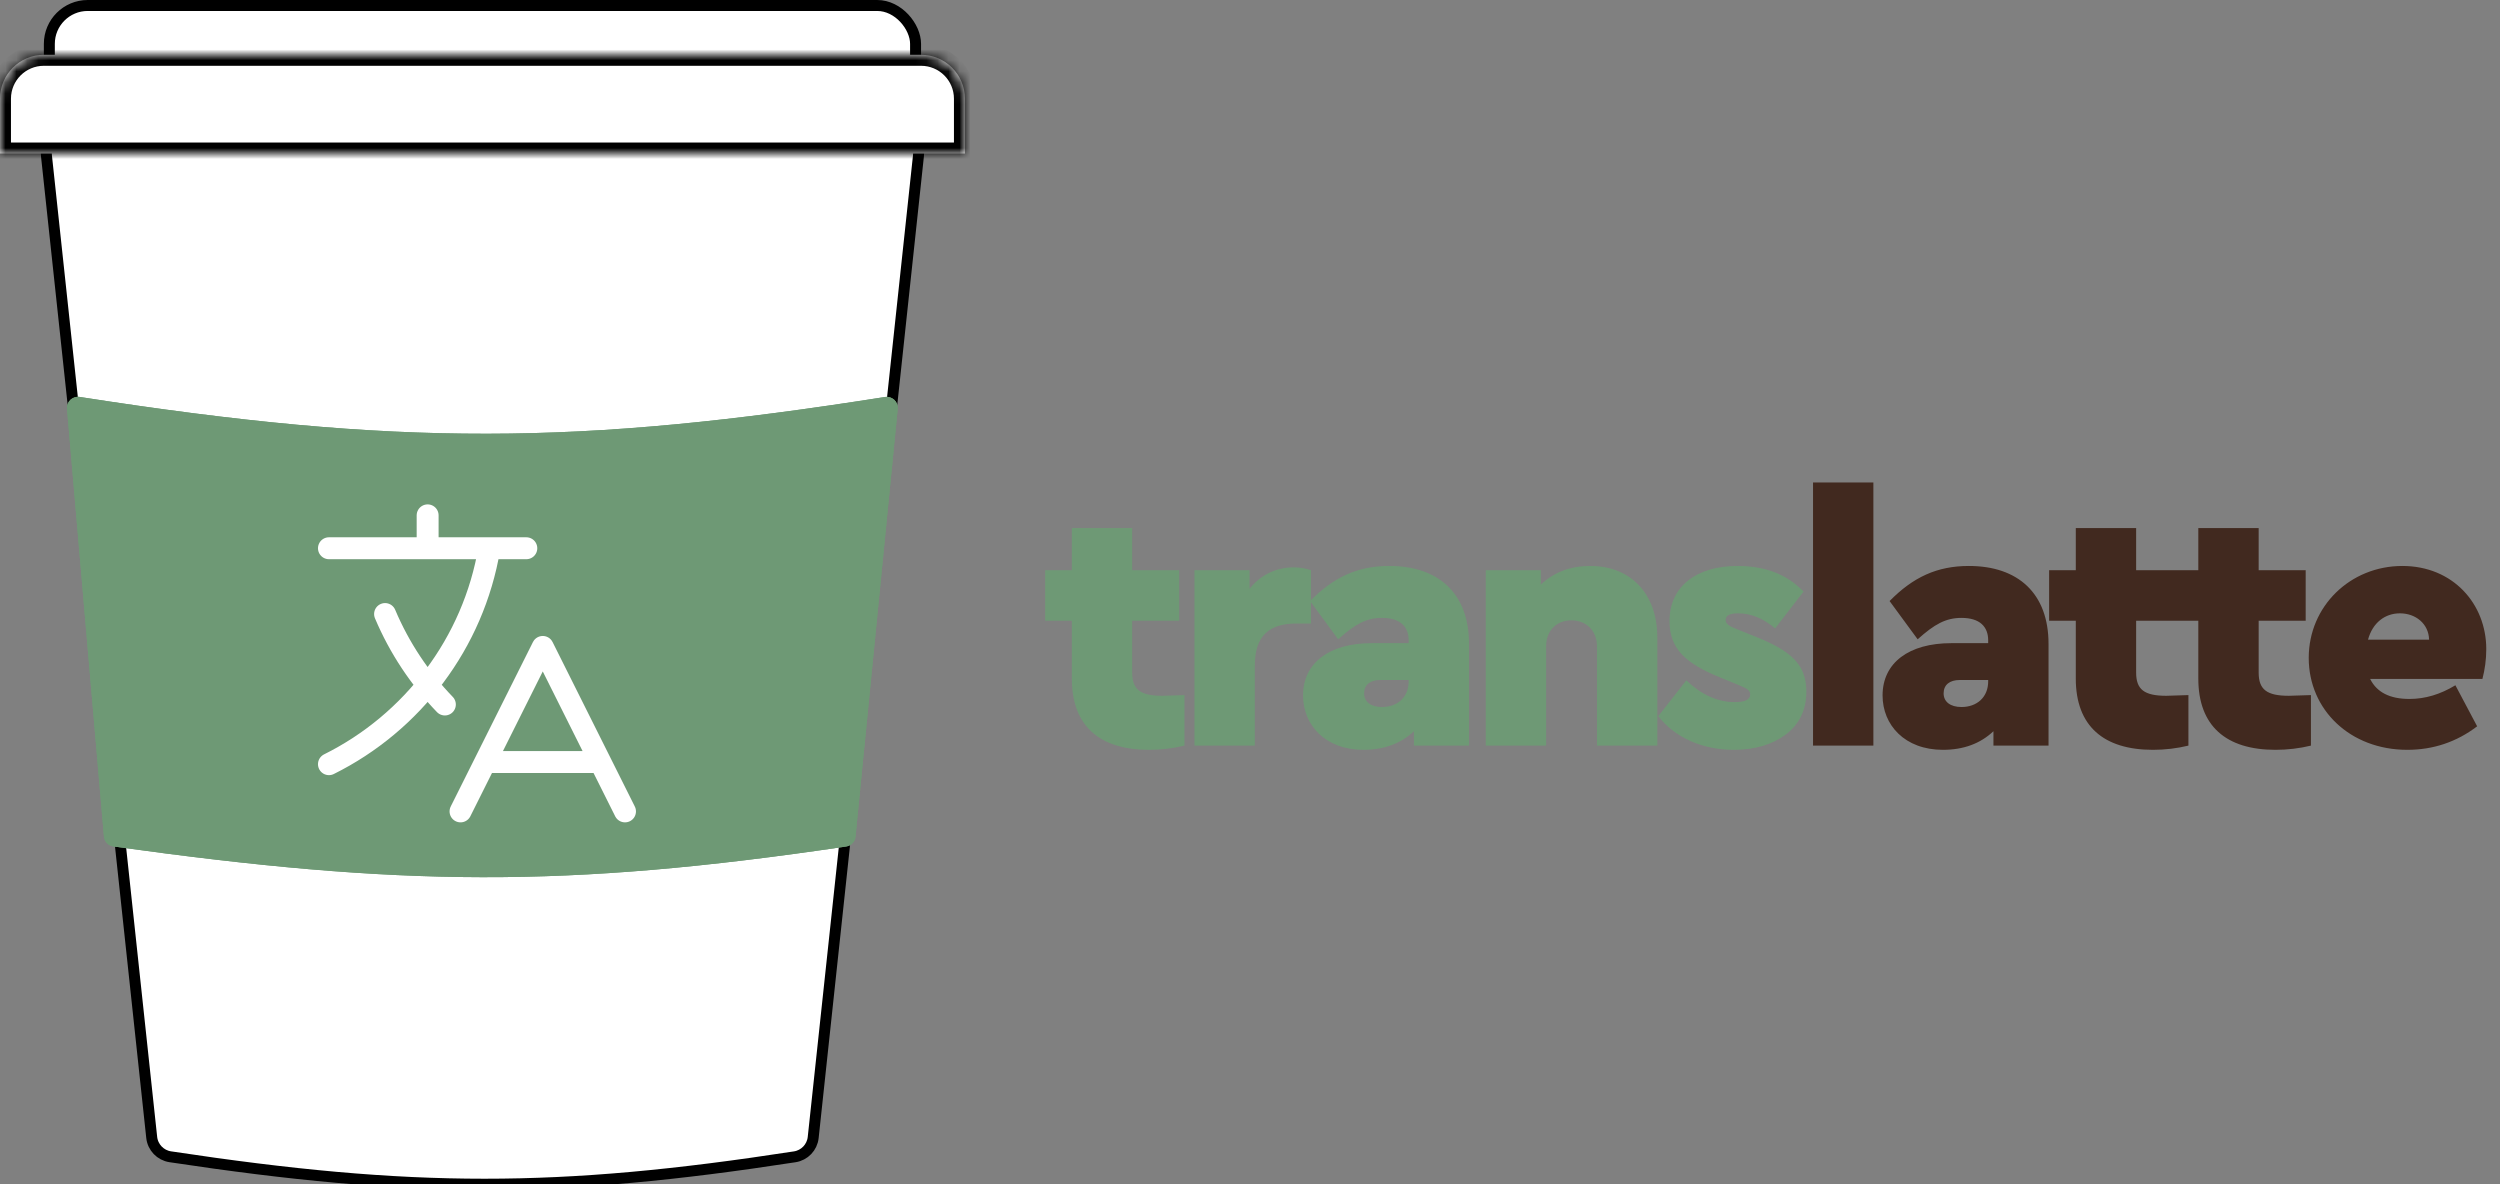 <svg width="228" height="108" viewBox="0 0 228 108" fill="none" xmlns="http://www.w3.org/2000/svg">
<rect x="0" y="0" width="228" height="108" fill="#808080" stroke="none"/>
<rect x="39" y="1" width="10" height="1" rx="0.5" fill="#F5F5F5"/>
<rect x="4.5" y="0.5" width="79" height="9" rx="3.5" fill="white" stroke="black"/>
<path d="M4.237 14.213C4.111 13.031 5.037 12 6.226 12H81.774C82.963 12 83.889 13.031 83.763 14.213L74.163 103.741C74.067 104.639 73.375 105.363 72.482 105.501C50.889 108.834 37.581 108.833 15.524 105.497C14.629 105.361 13.933 104.636 13.836 103.736L4.237 14.213Z" fill="white"/>
<path d="M4.237 14.213C4.111 13.031 5.037 12 6.226 12H81.774C82.963 12 83.889 13.031 83.763 14.213L74.163 103.741C74.067 104.639 73.375 105.363 72.482 105.501C50.889 108.834 37.581 108.833 15.524 105.497C14.629 105.361 13.933 104.636 13.836 103.736L4.237 14.213Z" fill="white"/>
<path d="M15.524 105.497C37.581 108.833 50.889 108.834 72.482 105.501C73.375 105.363 74.067 104.639 74.163 103.741L83.763 14.213C83.889 13.031 82.963 12 81.774 12H6.226C5.037 12 4.111 13.031 4.237 14.213L13.836 103.736C13.933 104.636 14.629 105.361 15.524 105.497Z" stroke="black"/>
<mask id="path-5-inside-1_24_67" fill="white">
<path fill-rule="evenodd" clip-rule="evenodd" d="M0 9C0 6.791 1.791 5 4 5H84C86.209 5 88 6.791 88 9V11.75V12.25V14H0V12.25V11.75V9Z"/>
</mask>
<path fill-rule="evenodd" clip-rule="evenodd" d="M0 9C0 6.791 1.791 5 4 5H84C86.209 5 88 6.791 88 9V11.75V12.25V14H0V12.25V11.75V9Z" fill="white"/>
<path d="M88 14V15H89V14H88ZM0 14H-1V15H0V14ZM4 4C1.239 4 -1 6.239 -1 9H1C1 7.343 2.343 6 4 6V4ZM84 4H4V6H84V4ZM89 9C89 6.239 86.761 4 84 4V6C85.657 6 87 7.343 87 9H89ZM89 11.75V9H87V11.75H89ZM87 11.75V12.25H89V11.75H87ZM87 12.25V14H89V12.25H87ZM88 13H0V15H88V13ZM1 14V12.25H-1V14H1ZM1 12.25V11.75H-1V12.25H1ZM-1 9V11.75H1V9H-1Z" fill="black" mask="url(#path-5-inside-1_24_67)"/>
<path d="M6.11 37.274C6.054 36.627 6.631 36.1 7.273 36.201C36.286 40.732 52.793 40.617 80.709 36.206C81.357 36.103 81.937 36.639 81.873 37.291L78.023 76.309C77.978 76.765 77.622 77.133 77.169 77.201C51.489 81.014 36.571 80.853 10.343 77.196C9.881 77.132 9.518 76.755 9.478 76.291L6.11 37.274Z" fill="#6E9975"/>
<path d="M6.11 37.274C6.054 36.627 6.631 36.1 7.273 36.201C36.286 40.732 52.793 40.617 80.709 36.206C81.357 36.103 81.937 36.639 81.873 37.291L78.023 76.309C77.978 76.765 77.622 77.133 77.169 77.201C51.489 81.014 36.571 80.853 10.343 77.196C9.881 77.132 9.518 76.755 9.478 76.291L6.11 37.274Z" fill="#6E9975"/>
<path d="M30 50H48M39 47V50M40.572 64.25C38.281 61.877 36.421 59.085 35.118 56M44.25 69.5H54.75M42 74L49.5 59L57 74M44.627 50C43.175 58.655 37.605 65.914 30 69.694" stroke="white" stroke-width="2" stroke-linecap="round" stroke-linejoin="round"/>
<path d="M106.008 63.456L108.024 63.392V68C106.968 68.256 105.88 68.384 104.792 68.384C100.28 68.384 97.752 66.208 97.752 61.888V56.608H95.32V52H97.752V48.16H103.256V52H107.544V56.608H103.256V61.344C103.256 62.88 103.992 63.456 106.008 63.456ZM119.559 52V56.864H118.247C115.719 56.864 114.439 58.016 114.439 60.704V68H108.934V52H113.959V53.696C114.951 52.448 116.359 51.744 117.991 51.744C118.567 51.744 119.079 51.84 119.559 52ZM133.975 58.72V68H128.951V66.688C127.767 67.808 126.231 68.384 124.343 68.384C120.855 68.384 118.839 66.112 118.839 63.424C118.839 60.448 121.239 58.656 125.111 58.656H128.471V58.4C128.471 57.152 127.703 56.352 126.039 56.352C124.599 56.352 123.575 56.928 122.039 58.304L119.479 54.816C121.623 52.64 123.799 51.616 126.711 51.616C131.191 51.616 133.975 54.112 133.975 58.72ZM128.471 62.144V62.016H125.879C124.951 62.016 124.407 62.464 124.407 63.232C124.407 64 125.015 64.48 126.039 64.48C127.447 64.48 128.471 63.584 128.471 62.144ZM151.149 58.144V68H145.645V58.944C145.645 57.536 144.685 56.576 143.309 56.576C141.933 56.576 141.005 57.536 141.005 58.944V68H135.501V52H140.525V53.312C141.709 52.192 143.213 51.616 145.037 51.616C148.749 51.616 151.149 54.176 151.149 58.144ZM151.234 65.312L153.794 62.048C155.17 63.36 156.642 64.032 158.211 64.032C159.139 64.032 159.618 63.808 159.618 63.328C159.618 62.976 159.363 62.816 158.691 62.528L156.898 61.792C153.73 60.512 152.258 59.168 152.258 56.64C152.258 53.472 154.722 51.616 158.467 51.616C160.995 51.616 162.979 52.384 164.483 53.952L161.891 57.312C160.802 56.384 159.682 55.936 158.498 55.936C157.762 55.936 157.378 56.128 157.378 56.544C157.378 56.896 157.699 57.12 158.467 57.408L160.066 58.048C163.267 59.328 164.739 60.544 164.739 63.072C164.739 64.704 164.131 66.016 162.883 66.976C161.635 67.904 160.066 68.384 158.115 68.384C155.266 68.384 152.738 67.264 151.234 65.312Z" fill="#6E9975"/>
<path d="M165.348 68V44H170.852V68H165.348ZM186.826 58.72V68H181.802V66.688C180.618 67.808 179.082 68.384 177.194 68.384C173.706 68.384 171.69 66.112 171.69 63.424C171.69 60.448 174.09 58.656 177.962 58.656H181.322V58.4C181.322 57.152 180.554 56.352 178.89 56.352C177.45 56.352 176.426 56.928 174.89 58.304L172.33 54.816C174.474 52.64 176.65 51.616 179.562 51.616C184.042 51.616 186.826 54.112 186.826 58.72ZM181.322 62.144V62.016H178.73C177.802 62.016 177.258 62.464 177.258 63.232C177.258 64 177.866 64.48 178.89 64.48C180.298 64.48 181.322 63.584 181.322 62.144ZM197.568 63.456L199.584 63.392V68C198.528 68.256 197.44 68.384 196.352 68.384C191.84 68.384 189.312 66.208 189.312 61.888V56.608H186.88V52H189.312V48.16H194.816V52H199.104V56.608H194.816V61.344C194.816 62.88 195.552 63.456 197.568 63.456ZM208.742 63.456L210.758 63.392V68C209.702 68.256 208.614 68.384 207.526 68.384C203.014 68.384 200.486 66.208 200.486 61.888V56.608H198.054V52H200.486V48.16H205.99V52H210.278V56.608H205.99V61.344C205.99 62.88 206.726 63.456 208.742 63.456ZM226.396 61.92H216.156C216.764 63.136 217.948 63.744 219.74 63.744C221.18 63.744 222.556 63.328 223.932 62.496L225.916 66.24C224.028 67.68 221.884 68.384 219.548 68.384C214.332 68.384 210.556 64.736 210.556 60C210.556 55.296 214.332 51.616 219.1 51.616C223.708 51.616 226.748 55.072 226.748 59.2C226.748 60.16 226.62 61.056 226.396 61.92ZM215.964 58.336H221.532C221.5 56.896 220.316 55.936 218.876 55.936C217.5 55.936 216.38 56.8 215.964 58.336Z" fill="#41291F"/>
</svg>
